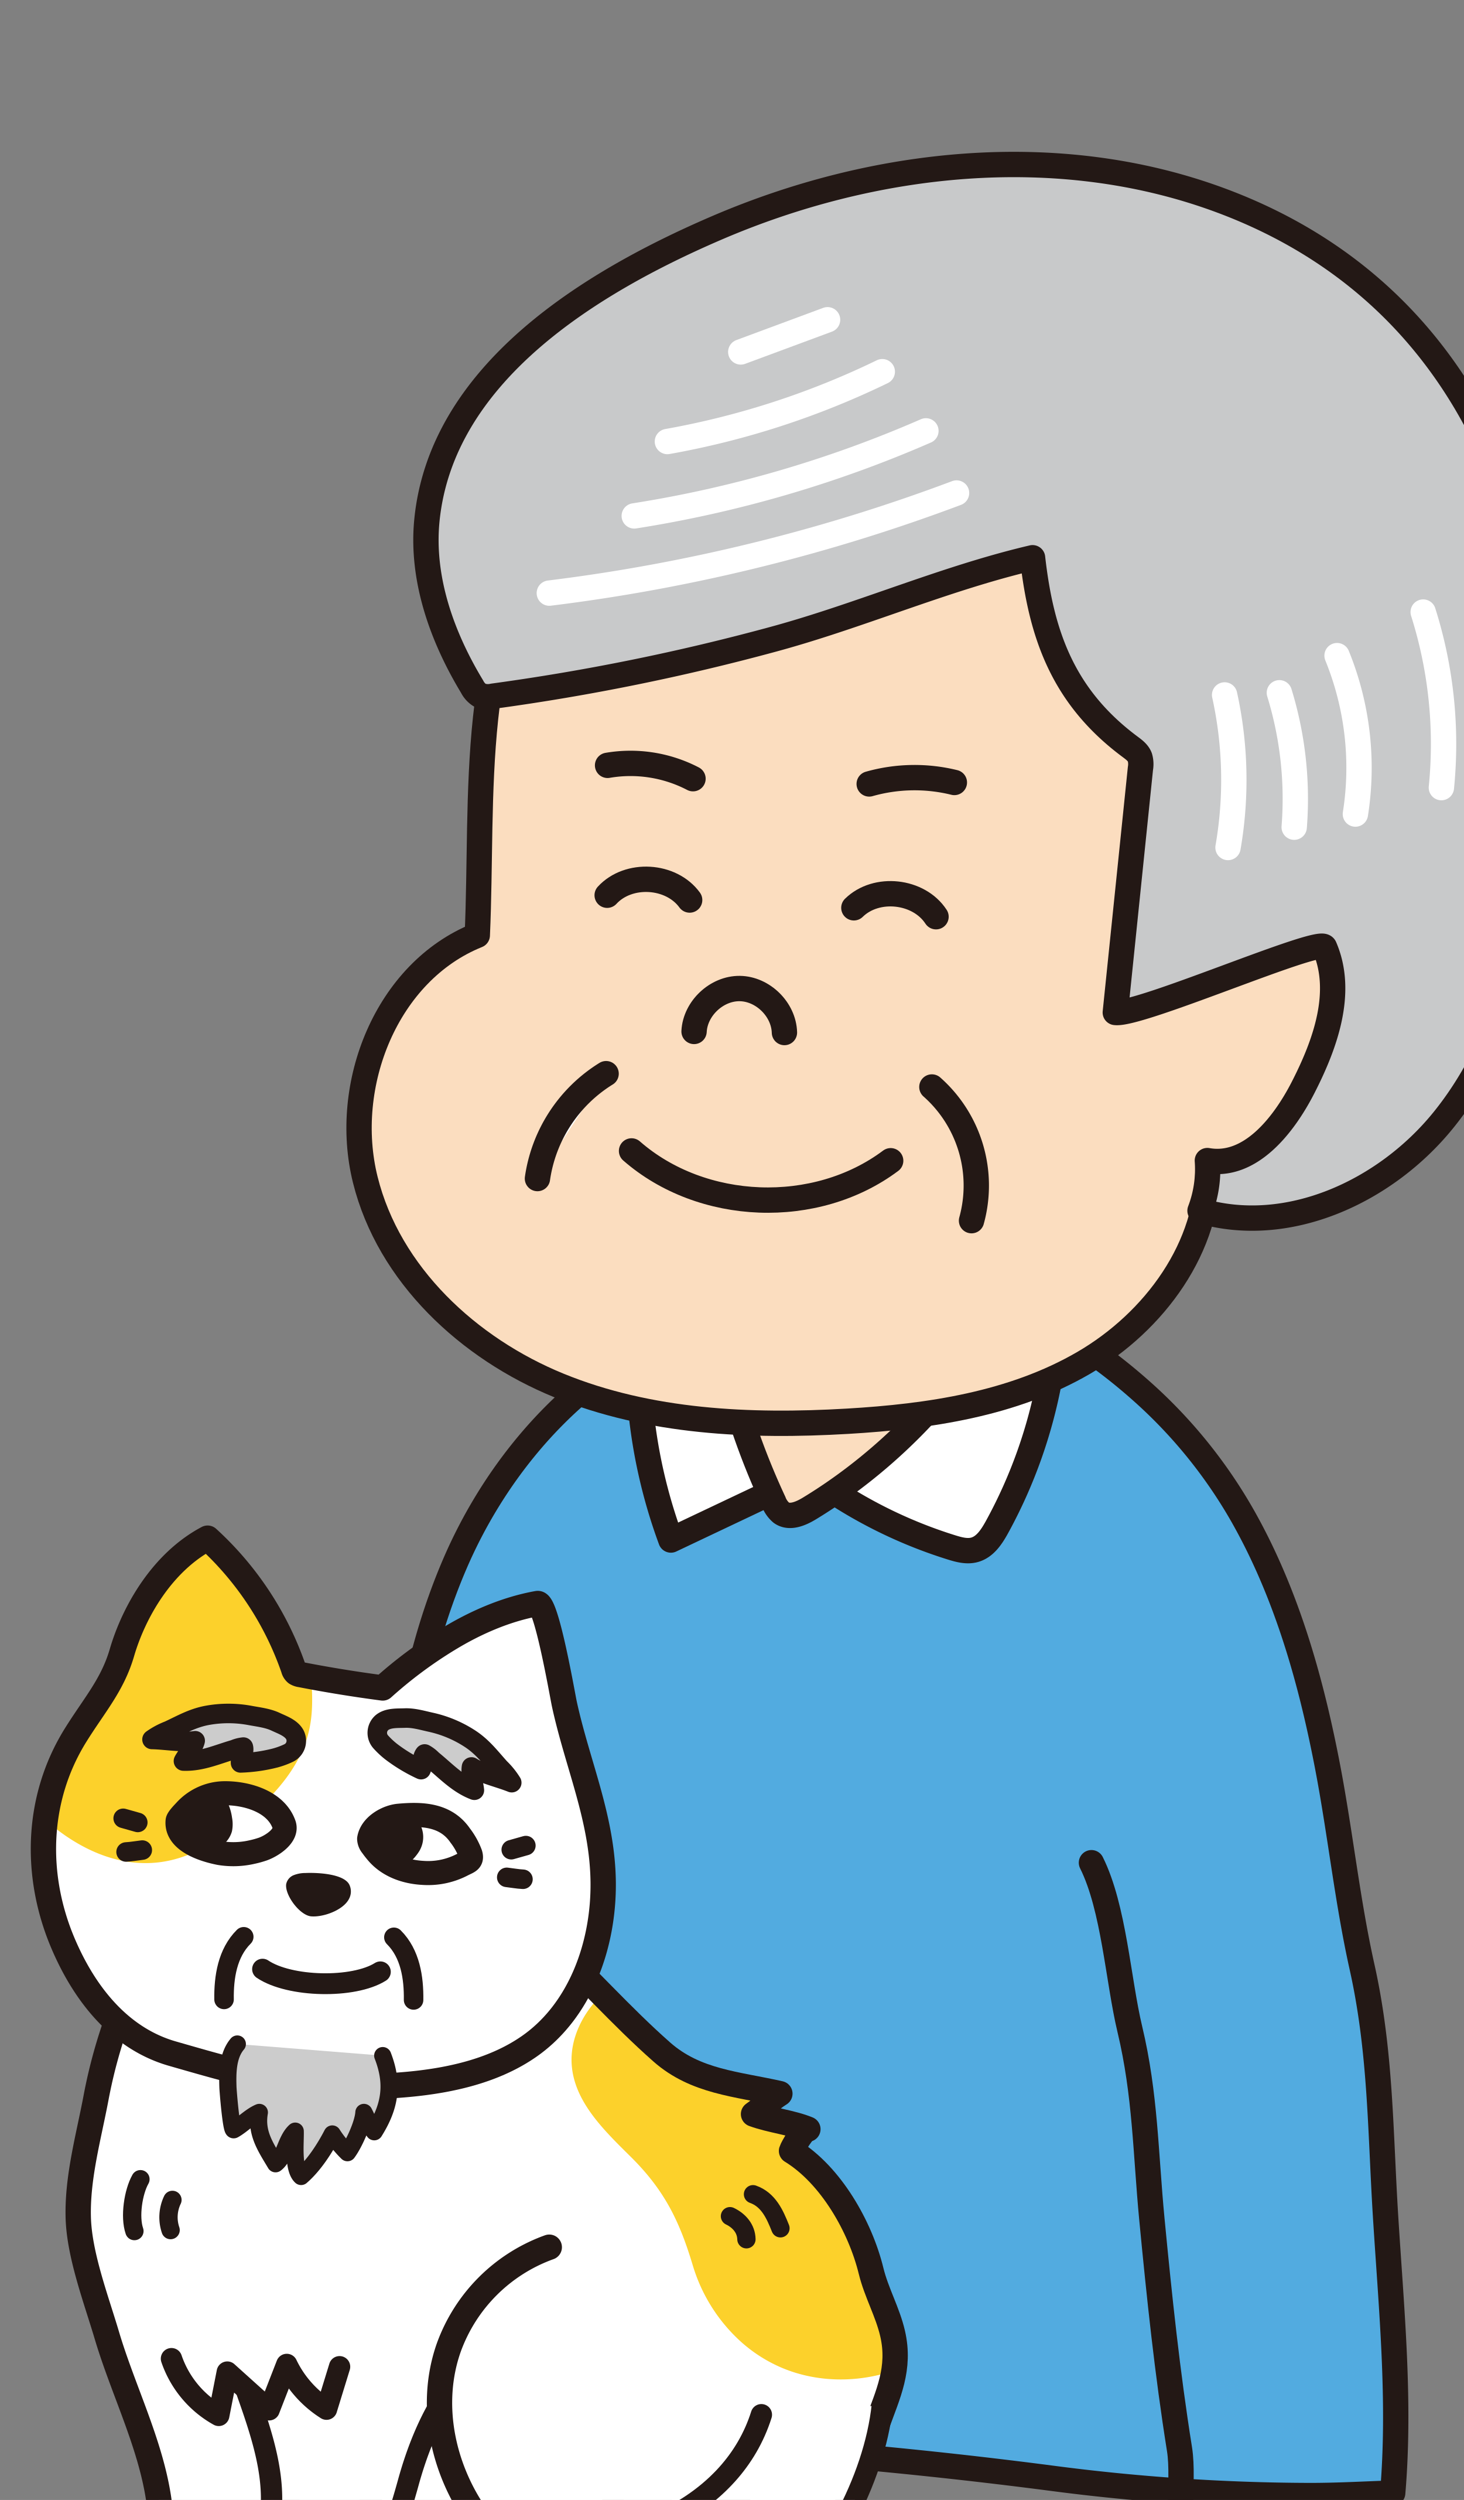<svg xmlns="http://www.w3.org/2000/svg" xmlns:xlink="http://www.w3.org/1999/xlink" width="520.175" height="887.827" viewBox="0 0 520.175 887.827">
  <rect x="0" y="0" width="520.175" height="887.827" fill="#808080" stroke="none"/>
  <defs>
    <clipPath id="clip-path">
      <rect id="長方形_230" data-name="長方形 230" width="520.175" height="887.827" transform="translate(10.349 -0.001)" fill="none"/>
    </clipPath>
    <clipPath id="clip-path-2">
      <path id="パス_387" data-name="パス 387" d="M249.124,887.826h62.842c3.685-8.766,6.652-17.5,9.9-26.522,3.985-11.068,8.5-20.139,5.638-32.567-1.78-7.716-5.765-14.537-7.656-22.276-3.824-15.651-14.244-34.022-28.265-42.6.28-1.024,4.429-8.292,5.817-7.724-5.845-2.392-13.128-3.107-19.314-5.356,3.226-2.279,6.026-5.167,9.361-7.255-15.353-3.472-29.9-4.169-41.963-14.8C216.4,703.091,194.5,670.52,156.362,659.033Z" fill="none"/>
    </clipPath>
    <clipPath id="clip-path-4">
      <path id="パス_397" data-name="パス 397" d="M280.871,857.549c-4.046,12.783-12.084,22.816-22.312,30.277h55.5c5.082-10.967,8.63-22.535,9.8-33.681Z" fill="none"/>
    </clipPath>
    <clipPath id="clip-path-6">
      <path id="パス_407" data-name="パス 407" d="M53.65,586.949c-3.361,11.519-9.874,18.678-16.5,29.34C22.95,639.165,22.774,666.5,32.6,689.821c7.594,18.028,20.128,34.078,39,39.488,21.383,6.129,41.011,12.022,63.6,11.829,21.039-.179,45.406-2.021,63.176-14.4,18.231-12.7,26.561-36.17,26.295-58.387-.269-22.641-9.1-41.583-13.809-63.258-.662-3.049-6.355-36.188-9.522-35.622C190,571.5,179.06,576.348,169.6,582.12a155.661,155.661,0,0,0-23.287,17.328q-14.681-1.927-29.083-4.722a4.236,4.236,0,0,1-1.656-.561,2.883,2.883,0,0,1-.941-1.557,112.486,112.486,0,0,0-30.523-46.352c-16.234,8.6-26.269,26.319-30.464,40.693" fill="none"/>
    </clipPath>
    <clipPath id="clip-path-8">
      <path id="パス_411" data-name="パス 411" d="M152.031,644.83c-4.137.376-9.773,3.515-10.526,8.215a4.114,4.114,0,0,0,.98,2.473,31.9,31.9,0,0,0,2.033,2.586c4.032,4.614,10.079,6.693,16.064,7.023a26.366,26.366,0,0,0,13.929-2.849c2.122-1.126,3.786-1.3,2.977-3.919a25.026,25.026,0,0,0-3.633-6.514c-4.008-5.844-10.087-7.291-16.446-7.292-1.784,0-3.59.114-5.378.277" fill="none"/>
    </clipPath>
    <clipPath id="clip-path-10">
      <path id="パス_415" data-name="パス 415" d="M90.217,636.833a19.1,19.1,0,0,0-13.97,6.182c-.464.526-2.712,2.748-2.8,3.638-.688,7.263,9.463,10.352,14.923,11.428a29.714,29.714,0,0,0,11.64-.38,33.734,33.734,0,0,0,3.571-.983c3.116-1.049,9.112-4.77,7.681-8.786-2.889-8.109-13.053-11.1-20.931-11.1h-.117" fill="none"/>
    </clipPath>
  </defs>
  <g id="グループ_541" data-name="グループ 541" transform="translate(-10.349 0.001)">
    <g id="グループ_520" data-name="グループ 520">
      <g id="グループ_519" data-name="グループ 519" clip-path="url(#clip-path)">
        <path id="パス_355" data-name="パス 355" d="M456.895,547.781c12.517,25.064,19.972,52.491,25.213,79.921,4.5,23.569,7.007,47.6,12.194,70.855,6.649,29.814,6.453,57.747,8.328,88.111,2.027,32.838,5.366,65.8,2.559,98.7-9.934.346-19.957.921-29.9.892a715.539,715.539,0,0,1-91.241-6.15C327.8,872.787,270.3,868.038,213.585,865.981c-17.1-.62-34.091-2.785-51.152-3.6-3.137-.149-12.256,1.27-14.95-1.436-5.36-5.386-3.809-25.439-3.631-31.8.746-26.631-3.311-53.474-.115-79.69,3.367-27.617,4.463-56.128,6.086-83.984,2.184-37.483,7.2-75.415,22.168-110.164,13.264-30.794,35.8-58.741,65.021-75.644,14.409-8.334,30.339-12.241,45.917-17.717,5.629-1.98,11.091-3.61,17.094-3.889,17.872-.831,34.591,7.5,52.4,5.506,6.835-.764,12.739-.673,19.259,1.9,16.22,6.41,31.413,17.107,44.371,28.644a175.065,175.065,0,0,1,36.02,44.592q2.526,4.479,4.817,9.072" fill="#52abe0"/>
        <path id="パス_356" data-name="パス 356" d="M456.895,547.781c12.517,25.064,19.972,52.491,25.213,79.921,4.5,23.569,7.007,47.6,12.194,70.855,6.649,29.814,6.453,57.747,8.328,88.111,2.027,32.838,5.366,65.8,2.559,98.7-9.934.346-19.957.921-29.9.892a715.539,715.539,0,0,1-91.241-6.15C327.8,872.787,270.3,868.038,213.585,865.981c-17.1-.62-34.091-2.785-51.152-3.6-3.137-.149-12.256,1.27-14.95-1.436-5.36-5.386-3.809-25.439-3.631-31.8.746-26.631-3.311-53.474-.115-79.69,3.367-27.617,4.463-56.128,6.086-83.984,2.184-37.483,7.2-75.415,22.168-110.164,13.264-30.794,35.8-58.741,65.021-75.644,14.409-8.334,30.339-12.241,45.917-17.717,5.629-1.98,11.091-3.61,17.094-3.889,17.872-.831,34.591,7.5,52.4,5.506,6.835-.764,12.739-.673,19.259,1.9,16.22,6.41,31.413,17.107,44.371,28.644a175.065,175.065,0,0,1,36.02,44.592Q454.6,543.188,456.895,547.781Z" fill="none" stroke="#231815" stroke-linecap="round" stroke-linejoin="round" stroke-width="9"/>
        <path id="パス_357" data-name="パス 357" d="M398.153,661.509c8,16.021,9.448,41.585,13.642,59.153,5.546,23.227,5.567,43.879,7.833,67.47,2.62,27.27,5.469,54.532,9.8,81.592,1.946,12.151-2.333,30.133,3.9,40.95" fill="none" stroke="#231815" stroke-linecap="round" stroke-linejoin="round" stroke-width="9"/>
        <path id="パス_358" data-name="パス 358" d="M384.461,433.9a174.871,174.871,0,0,1-19.9,108.469c-1.867,3.377-4.2,6.971-7.911,8.011-2.688.753-5.544-.012-8.209-.841a166.746,166.746,0,0,1-43.984-21.173c-2.059-1.4-4.206-2.884-6.681-3.138-2.611-.268-5.136.884-7.509,2.008l-41.54,19.677a187.427,187.427,0,0,1-8.757-97.527" fill="#fff"/>
        <path id="パス_359" data-name="パス 359" d="M384.461,433.9a174.871,174.871,0,0,1-19.9,108.469c-1.867,3.377-4.2,6.971-7.911,8.011-2.688.753-5.544-.012-8.209-.841a166.746,166.746,0,0,1-43.984-21.173c-2.059-1.4-4.206-2.884-6.681-3.138-2.611-.268-5.136.884-7.509,2.008l-41.54,19.677a187.427,187.427,0,0,1-8.757-97.527" fill="none" stroke="#231815" stroke-linecap="round" stroke-linejoin="round" stroke-width="9"/>
        <path id="パス_360" data-name="パス 360" d="M297.969,535.694c-3.063,1.859-7.086,3.611-10,1.529a9.367,9.367,0,0,1-2.707-3.862,259.223,259.223,0,0,1-24.308-110.717c.018-3.365,68.2-4.887,74.613-4.877,22.167.032,48.964-5.7,39.981,23.316-12.011,38.8-43.365,73.848-77.576,94.611" fill="#fbddbf"/>
        <path id="パス_361" data-name="パス 361" d="M297.969,535.694c-3.063,1.859-7.086,3.611-10,1.529a9.367,9.367,0,0,1-2.707-3.862,259.223,259.223,0,0,1-24.308-110.717c.018-3.365,68.2-4.887,74.613-4.877,22.167.032,48.964-5.7,39.981,23.316C363.534,479.881,332.18,514.931,297.969,535.694Z" fill="none" stroke="#231815" stroke-linecap="round" stroke-linejoin="round" stroke-width="9"/>
        <path id="パス_362" data-name="パス 362" d="M179.935,332.15c-32.229,12.94-48.187,53.1-39.8,86.8s36.667,59.958,68.823,73.08,67.858,14.727,102.529,12.7c29.015-1.7,58.731-6.1,83.864-20.7s44.918-41.3,44.175-70.353c17.807,3.764,34.477-11.381,42.059-27.926,6.657-14.525,8.845-32.093,1.448-46.255s-26.324-22.579-40.365-14.956c12.454-34.981,9.8-69.176,7.7-105.066-1.86-31.866-22.062-62.286-48.816-78.922C370.428,121.2,330.2,118.623,295.7,130.994c-34.18,12.255-65.379,21.8-88.182,52.582-31.138,42.032-25.362,99.045-27.582,148.574" fill="#fbddbf"/>
        <path id="パス_363" data-name="パス 363" d="M179.935,332.15c-32.229,12.94-48.187,53.1-39.8,86.8s36.667,59.958,68.823,73.08,67.858,14.727,102.529,12.7c29.015-1.7,58.731-6.1,83.864-20.7s44.918-41.3,44.175-70.353c17.807,3.764,34.477-11.381,42.059-27.926,6.657-14.525,8.845-32.093,1.448-46.255s-26.324-22.579-40.365-14.956c12.454-34.981,9.8-69.176,7.7-105.066-1.86-31.866-22.062-62.286-48.816-78.922C370.428,121.2,330.2,118.623,295.7,130.994c-34.18,12.255-65.379,21.8-88.182,52.582C176.379,225.608,182.155,282.621,179.935,332.15Z" fill="none" stroke="#231815" stroke-linecap="round" stroke-linejoin="round" stroke-width="9"/>
        <path id="パス_364" data-name="パス 364" d="M256.957,366.3c.423-8.191,8.04-15.337,16.241-15.238s15.644,7.426,15.87,15.624" fill="none" stroke="#231815" stroke-linecap="round" stroke-linejoin="round" stroke-width="9"/>
        <path id="パス_365" data-name="パス 365" d="M341.457,386.026A46.723,46.723,0,0,1,355.542,433.5" fill="none" stroke="#231815" stroke-linecap="round" stroke-linejoin="round" stroke-width="9"/>
        <path id="パス_366" data-name="パス 366" d="M225.705,381.3a52.552,52.552,0,0,0-24.394,37.242" fill="#fff"/>
        <path id="パス_367" data-name="パス 367" d="M225.705,381.3a52.552,52.552,0,0,0-24.394,37.242" fill="none" stroke="#231815" stroke-linecap="round" stroke-linejoin="round" stroke-width="9"/>
        <path id="パス_368" data-name="パス 368" d="M226.227,271.8a48.107,48.107,0,0,1,30.351,4.739" fill="none" stroke="#231815" stroke-linecap="round" stroke-linejoin="round" stroke-width="9"/>
        <path id="パス_369" data-name="パス 369" d="M319.185,278.4a59.133,59.133,0,0,1,30.258-.519" fill="none" stroke="#231815" stroke-linecap="round" stroke-linejoin="round" stroke-width="9"/>
        <path id="パス_370" data-name="パス 370" d="M304.317,221.245c24.278-7.883,48.147-17.376,72.912-23.171,3.066,27.09,10.664,49.288,34.606,67.1,1.4,1.044,2.911,2.145,3.521,3.784a8.747,8.747,0,0,1,.2,3.951q-4.465,43.324-8.93,86.65c8.617,1.163,72.756-26.852,74.331-23.208,6.9,15.96.324,34.369-7.6,49.844-6.988,13.644-18.928,28.654-34.019,25.969a41.308,41.308,0,0,1-2.608,17.8c31.267,9.206,65.921-6.808,86.436-32.136s29.206-58.2,33.719-90.485c13.573-97.1-13.068-199.688-113.636-236.488-57.3-20.97-122.366-13.968-178.414,10.159-44.772,19.273-97.62,51.532-102.8,103.758-2.052,20.692,5.341,41.369,16.061,59.08a7.661,7.661,0,0,0,2.724,3.039,7.885,7.885,0,0,0,4.722.336,781.684,781.684,0,0,0,99.736-20.255c6.39-1.739,12.73-3.679,19.042-5.729" fill="#c8c9ca"/>
        <path id="パス_371" data-name="パス 371" d="M304.317,221.245c24.278-7.883,48.147-17.376,72.912-23.171,3.066,27.09,10.664,49.288,34.606,67.1,1.4,1.044,2.911,2.145,3.521,3.784a8.747,8.747,0,0,1,.2,3.951q-4.465,43.324-8.93,86.65c8.617,1.163,72.756-26.852,74.331-23.208,6.9,15.96.324,34.369-7.6,49.844-6.988,13.644-18.928,28.654-34.019,25.969a41.308,41.308,0,0,1-2.608,17.8c31.267,9.206,65.921-6.808,86.436-32.136s29.206-58.2,33.719-90.485c13.573-97.1-13.068-199.688-113.636-236.488-57.3-20.97-122.366-13.968-178.414,10.159-44.772,19.273-97.62,51.532-102.8,103.758-2.052,20.692,5.341,41.369,16.061,59.08a7.661,7.661,0,0,0,2.724,3.039,7.885,7.885,0,0,0,4.722.336,781.684,781.684,0,0,0,99.736-20.255C291.665,225.235,298.005,223.295,304.317,221.245Z" fill="none" stroke="#231815" stroke-linecap="round" stroke-linejoin="round" stroke-width="9"/>
        <path id="パス_372" data-name="パス 372" d="M205.53,210.635a629.972,629.972,0,0,0,144.692-35.554" fill="none" stroke="#fff" stroke-linecap="round" stroke-linejoin="round" stroke-width="9"/>
        <path id="パス_373" data-name="パス 373" d="M235.707,183.216a423.126,423.126,0,0,0,103.629-30.2" fill="none" stroke="#fff" stroke-linecap="round" stroke-linejoin="round" stroke-width="9"/>
        <path id="パス_374" data-name="パス 374" d="M247.484,156.8a291.912,291.912,0,0,0,76.35-24.8" fill="none" stroke="#fff" stroke-linecap="round" stroke-linejoin="round" stroke-width="9"/>
        <line id="線_81" data-name="線 81" y1="11.433" x2="30.845" transform="translate(273.549 113.556)" fill="none" stroke="#fff" stroke-linecap="round" stroke-linejoin="round" stroke-width="9"/>
        <path id="パス_375" data-name="パス 375" d="M445.468,246.794a140.366,140.366,0,0,1,1.206,54.184" fill="none" stroke="#fff" stroke-linecap="round" stroke-linejoin="round" stroke-width="9"/>
        <path id="パス_376" data-name="パス 376" d="M464.922,246.026a128.057,128.057,0,0,1,5.268,47.732" fill="none" stroke="#fff" stroke-linecap="round" stroke-linejoin="round" stroke-width="9"/>
        <path id="パス_377" data-name="パス 377" d="M485.419,232.838a105.507,105.507,0,0,1,6.515,56.26" fill="none" stroke="#fff" stroke-linecap="round" stroke-linejoin="round" stroke-width="9"/>
        <path id="パス_378" data-name="パス 378" d="M516.023,217.365a155.15,155.15,0,0,1,6.464,62.345" fill="none" stroke="#fff" stroke-linecap="round" stroke-linejoin="round" stroke-width="9"/>
        <path id="パス_379" data-name="パス 379" d="M226.079,317.929c7.582-8.23,22.734-7.351,29.313,1.7" fill="none" stroke="#231815" stroke-linecap="round" stroke-linejoin="round" stroke-width="9"/>
        <path id="パス_380" data-name="パス 380" d="M342.928,325.559c-6.118-9.369-21.207-11.006-29.192-3.166" fill="none" stroke="#231815" stroke-linecap="round" stroke-linejoin="round" stroke-width="9"/>
        <path id="パス_381" data-name="パス 381" d="M234.742,408.731c25.006,21.87,65.486,23.4,92.075,3.488" fill="none" stroke="#231815" stroke-linecap="round" stroke-linejoin="round" stroke-width="9"/>
        <path id="パス_382" data-name="パス 382" d="M189.772,699.284c4.393,4.06,5.437,9.126,7.432,14.4,5.893,15.587,11.379,31.213,18.2,46.448,11.378,25.409,26.438,43.987,15.18,72.029-17.382,6.17-42.967,25.225-61.113,25.637-9.051.206-18.169-1.241-27.058-2.792-16.657-2.908-39.566-5.3-52.436-17.46-13.262-12.532-11.028-40.3-10.017-56.746,1.682-27.38,13.5-63.586,37.677-79.62" fill="#fff"/>
        <path id="パス_383" data-name="パス 383" d="M132.039,939.134c20.078-.713,56.584,5.187,74.167-6.823,15.018-10.259,24.54-44.164,23.046-60.992-1.8-20.293-19.244-31.642-37.579-34.475-12.338-1.906-25.669-2.049-36.486,4.181-13.41,7.724-20.211,25.311-15.486,40.047,1.641,5.122,4.535,10.256,3.5,15.533-1.772,9.016-52.063,28.914-25.661,40.821,4.479,2.019,9.591,1.882,14.5,1.708" fill="#fff"/>
        <path id="パス_384" data-name="パス 384" d="M132.039,939.134c20.078-.713,56.584,5.187,74.167-6.823,15.018-10.259,24.54-44.164,23.046-60.992-1.8-20.293-19.244-31.642-37.579-34.475-12.338-1.906-25.669-2.049-36.486,4.181-13.41,7.724-20.211,25.311-15.486,40.047,1.641,5.122,4.535,10.256,3.5,15.533-1.772,9.016-52.063,28.914-25.661,40.821C122.017,939.445,127.129,939.308,132.039,939.134Z" fill="none" stroke="#231815" stroke-linecap="round" stroke-linejoin="round" stroke-width="7.578"/>
        <path id="パス_385" data-name="パス 385" d="M156.362,659.033c38.14,11.487,60.033,44.057,89.122,69.693,12.059,10.628,26.61,11.324,41.963,14.8-3.336,2.088-6.135,4.976-9.362,7.255,6.187,2.249,13.469,2.963,19.314,5.356-1.387-.568-5.536,6.7-5.816,7.723,14.02,8.582,24.441,26.953,28.265,42.6,1.891,7.739,5.876,14.56,7.655,22.275,2.867,12.429-1.652,21.5-5.637,32.568-4.179,11.607-7.895,22.739-13.27,34.077-9.065,19.119-22.842,30.647-38.332,44.585" fill="#fff"/>
      </g>
    </g>
    <g id="グループ_522" data-name="グループ 522">
      <g id="グループ_521" data-name="グループ 521" clip-path="url(#clip-path-2)">
        <path id="パス_386" data-name="パス 386" d="M273.687,831.7a52.539,52.539,0,0,0,14.344,9.134c20.264,8.622,45.567,3.615,61.021-12.075,29.152-29.6,11.634-73.443-11.224-100.787-17.774-21.262-43.417-37.517-71.128-37.844-15.3-.181-31.681,7.791-42.616,18.337-6.647,6.412-11.207,15.439-10.611,24.655.859,13.27,11.526,23.461,20.976,32.818,12.034,11.917,17.335,22.872,22.031,38.5A59.529,59.529,0,0,0,273.687,831.7" fill="#fcd12b"/>
      </g>
    </g>
    <g id="グループ_524" data-name="グループ 524">
      <g id="グループ_523" data-name="グループ 523" clip-path="url(#clip-path)">
        <path id="パス_388" data-name="パス 388" d="M156.362,659.033c38.14,11.487,60.033,44.057,89.122,69.693,12.059,10.628,26.61,11.324,41.963,14.8-3.336,2.088-6.135,4.976-9.362,7.255,6.187,2.249,13.469,2.963,19.314,5.356-1.387-.568-5.536,6.7-5.816,7.723,14.02,8.582,24.441,26.953,28.265,42.6,1.891,7.739,5.876,14.56,7.655,22.275,2.867,12.429-1.652,21.5-5.637,32.568-4.179,11.607-7.895,22.739-13.27,34.077-9.065,19.119-22.842,30.647-38.332,44.585" fill="none" stroke="#231815" stroke-linecap="round" stroke-linejoin="round" stroke-width="9"/>
        <path id="パス_389" data-name="パス 389" d="M112.4,850.423c.876,34.986-.715-11.987.161,23,.7,27.823-4.441,69.793-43.429,60.959-6.072-1.376-12.76-5.722-12.221-11.924.317-3.652,3.077-6.528,5.119-9.572,4.993-7.443,6-17,4.628-25.856-3.043-19.7-12.684-38.608-18.348-57.686-3.806-12.822-9.8-28.544-10.152-41.834-.379-14.381,3.716-28.685,6.349-42.705a181.844,181.844,0,0,1,7.158-26.577,176.589,176.589,0,0,1,26.428-49.1c22.167-28.844,57.069-41.386,93.365-40.289,3.3.1,7.843,2.992,5.6,5.417" fill="#fff"/>
        <path id="パス_390" data-name="パス 390" d="M112.4,850.423c.876,34.986-.715-11.987.161,23,.7,27.823-4.441,69.793-43.429,60.959-6.072-1.376-12.76-5.722-12.221-11.924.317-3.652,3.077-6.528,5.119-9.572,4.993-7.443,6-17,4.628-25.856-3.043-19.7-12.684-38.608-18.348-57.686-3.806-12.822-9.8-28.544-10.152-41.834-.379-14.381,3.716-28.685,6.349-42.705a181.844,181.844,0,0,1,7.158-26.577,176.589,176.589,0,0,1,26.428-49.1c22.167-28.844,57.069-41.386,93.365-40.289,3.3.1,7.843,2.992,5.6,5.417" fill="none" stroke="#231815" stroke-linecap="round" stroke-linejoin="round" stroke-width="9"/>
        <path id="パス_391" data-name="パス 391" d="M193.5,827.2c-21.074,11.906-31.911,32.011-38.124,54.609-3.005,10.929-6.806,21.813-9.75,32.55-2.624,9.575-5.221,17.743-14.863,22.65a28.065,28.065,0,0,1-30.426-3.785c-2.549-2.228-4.764-5.136-5.084-8.506-.422-4.459,2.472-8.448,4.759-12.3,12.906-21.737,4.952-43.53-2.806-65.445" fill="#fff"/>
        <path id="パス_392" data-name="パス 392" d="M193.5,827.2c-21.074,11.906-31.911,32.011-38.124,54.609-3.005,10.929-6.806,21.813-9.75,32.55-2.624,9.575-5.221,17.743-14.863,22.65a28.065,28.065,0,0,1-30.426-3.785c-2.549-2.228-4.764-5.136-5.084-8.506-.422-4.459,2.472-8.448,4.759-12.3,12.906-21.737,4.952-43.53-2.806-65.445" fill="none" stroke="#231815" stroke-linecap="round" stroke-linejoin="round" stroke-width="7.574"/>
        <path id="パス_393" data-name="パス 393" d="M205.508,798.058a59.288,59.288,0,0,0-35.635,35.45c-8.924,24.979.689,54.038,19.748,71.55-11.2,2.114-22.71,4.68-31.979,11.32-3.721,2.666-7.186,6.307-7.761,10.848-.671,5.3,2.988,10.481,7.761,12.893,8.329,4.21,16.634.457,25.243.153q17.178-.606,34.356-1.22c6.828-.242,13.76-.5,20.261-2.6s12.63-6.326,15.455-12.547c2.562-5.642-1.025-10.411.33-15.6,1.27-4.861,7.775-8.3,11.1-11.8a74.225,74.225,0,0,0,18.175-33.029" fill="#fff"/>
        <path id="パス_394" data-name="パス 394" d="M205.508,798.058a59.288,59.288,0,0,0-35.635,35.45c-8.924,24.979.689,54.038,19.748,71.55-11.2,2.114-22.71,4.68-31.979,11.32-3.721,2.666-7.186,6.307-7.761,10.848-.671,5.3,2.988,10.481,7.761,12.893,8.329,4.21,16.634.457,25.243.153q17.178-.606,34.356-1.22c6.828-.242,13.76-.5,20.261-2.6s12.63-6.326,15.455-12.547c2.562-5.642-1.025-10.411.33-15.6,1.27-4.861,7.775-8.3,11.1-11.8a74.225,74.225,0,0,0,18.175-33.029" fill="none" stroke="#231815" stroke-linecap="round" stroke-linejoin="round" stroke-width="9"/>
        <path id="パス_395" data-name="パス 395" d="M323.857,854.144c-2.849,27.142-19.791,56.778-38.683,74.191C252.983,958,190.745,977.49,148.52,960.847c-20.234-7.975-33.81-31.483-13.589-48.8,8.739-7.482,20.848-9.763,32.352-9.691s22.921,2.2,34.425,2.3c32.4.268,68.821-14.434,79.163-47.109" fill="#fff"/>
      </g>
    </g>
    <g id="グループ_526" data-name="グループ 526">
      <g id="グループ_525" data-name="グループ 525" clip-path="url(#clip-path-4)">
        <path id="パス_396" data-name="パス 396" d="M152.6,983.621c15.318-12.3,24.388-31.7,25.182-51.342s-6.4-39.291-18.763-54.56c-5.472-6.756-12.022-12.775-19.78-16.689-8.631-4.355-18.388-5.939-28.025-6.682-11.261-.869-22.773-.64-33.584,2.633-10.47,3.169-19.919,9.087-28.548,15.817-9.869,7.7-18.946,16.671-25.259,27.484S14.1,923.9,15.958,936.291c2.483,16.607,13.91,30.533,26.692,41.4,14.734,12.531,34.306,24.285,54.329,21.465,19.816-2.791,39.111-2.288,55.616-15.54" fill="#fcd12b"/>
      </g>
    </g>
    <g id="グループ_528" data-name="グループ 528">
      <g id="グループ_527" data-name="グループ 527" clip-path="url(#clip-path)">
        <path id="パス_398" data-name="パス 398" d="M323.857,854.144c-2.849,27.142-19.791,56.778-38.683,74.191C252.983,958,190.745,977.49,148.52,960.847c-20.234-7.975-33.81-31.483-13.589-48.8,8.739-7.482,20.848-9.763,32.352-9.691s22.921,2.2,34.425,2.3c32.4.268,68.821-14.434,79.163-47.109" fill="none" stroke="#231815" stroke-linecap="round" stroke-linejoin="round" stroke-width="7.578"/>
        <path id="パス_399" data-name="パス 399" d="M71.271,837.646a36.54,36.54,0,0,0,16.809,20.14q1.513-7.687,3.024-15.375l14.869,13.383q3.135-8.052,6.27-16.1a38.465,38.465,0,0,0,14.125,15.883q2.318-7.533,4.634-15.068" fill="#fff"/>
        <path id="パス_400" data-name="パス 400" d="M71.271,837.646a36.54,36.54,0,0,0,16.809,20.14q1.513-7.687,3.024-15.375l14.869,13.383q3.135-8.052,6.27-16.1a38.465,38.465,0,0,0,14.125,15.883q2.318-7.533,4.634-15.068" fill="none" stroke="#231815" stroke-linecap="round" stroke-linejoin="round" stroke-width="7.574"/>
        <path id="パス_401" data-name="パス 401" d="M277.9,779.248c5.47,1.935,7.77,7.1,9.748,12.088" fill="none" stroke="#231815" stroke-linecap="round" stroke-linejoin="round" stroke-width="6.507"/>
        <path id="パス_402" data-name="パス 402" d="M269.714,787.047c3.261,1.569,5.772,4.4,5.849,8.188" fill="none" stroke="#231815" stroke-linecap="round" stroke-linejoin="round" stroke-width="6.507"/>
        <path id="パス_403" data-name="パス 403" d="M71.614,781.264a14.25,14.25,0,0,0-.652,10.708" fill="none" stroke="#231815" stroke-linecap="round" stroke-linejoin="round" stroke-width="6.507"/>
        <path id="パス_404" data-name="パス 404" d="M60.249,773.913c-2.557,4.516-3.9,13.347-2.144,18.413" fill="none" stroke="#231815" stroke-linecap="round" stroke-linejoin="round" stroke-width="6.507"/>
        <path id="パス_405" data-name="パス 405" d="M32.6,689.821c-9.824-23.321-9.648-50.657,4.557-73.532,6.621-10.662,13.134-17.821,16.5-29.34,4.194-14.374,14.23-32.1,30.464-40.693a112.5,112.5,0,0,1,30.524,46.351,2.875,2.875,0,0,0,.94,1.559,4.274,4.274,0,0,0,1.656.56q14.39,2.793,29.083,4.723A155.6,155.6,0,0,1,169.6,582.12c9.457-5.772,20.392-10.623,31.735-12.65,3.168-.566,8.861,32.573,9.523,35.622,4.707,21.675,13.539,40.617,13.81,63.258.265,22.217-8.065,45.686-26.3,58.387-17.77,12.38-42.137,14.221-63.176,14.4-22.591.193-42.218-5.7-63.6-11.829-18.873-5.41-31.406-21.46-39-39.488" fill="#fff"/>
      </g>
    </g>
    <g id="グループ_530" data-name="グループ 530">
      <g id="グループ_529" data-name="グループ 529" clip-path="url(#clip-path-6)">
        <path id="パス_406" data-name="パス 406" d="M118.749,619.27c-3.8,10.369-11.734,19.032-20.3,26.2-7.122,5.962-14.974,11.268-23.8,14.16-14.418,4.723-28.6.753-40.827-7.574C11.438,636.8.543,608.619.022,581.536-.242,567.85,1.9,553.867,8.265,541.751c5.614-10.682,14.325-19.529,24.2-26.467,6.271-4.407,13.16-8.143,20.658-9.733,11.385-2.414,23.527.386,33.483,6.412,25.193,15.248,31.417,52.121,33.88,78.921.722,7.852,1.434,15.859-.305,23.55a39.272,39.272,0,0,1-1.431,4.836" fill="#fcd12b"/>
      </g>
    </g>
    <g id="グループ_532" data-name="グループ 532">
      <g id="グループ_531" data-name="グループ 531" clip-path="url(#clip-path)">
        <path id="パス_408" data-name="パス 408" d="M32.6,689.821c-9.824-23.321-9.648-50.657,4.557-73.532,6.621-10.662,13.134-17.821,16.5-29.34,4.194-14.374,14.23-32.1,30.464-40.693a112.5,112.5,0,0,1,30.524,46.351,2.875,2.875,0,0,0,.94,1.559,4.274,4.274,0,0,0,1.656.56q14.39,2.793,29.083,4.723A155.6,155.6,0,0,1,169.6,582.12c9.457-5.772,20.392-10.623,31.735-12.65,3.168-.566,8.861,32.573,9.523,35.622,4.707,21.675,13.539,40.617,13.81,63.258.265,22.217-8.065,45.686-26.3,58.387-17.77,12.38-42.137,14.221-63.176,14.4-22.591.193-42.218-5.7-63.6-11.829C52.725,723.9,40.192,707.849,32.6,689.821Z" fill="none" stroke="#231815" stroke-linecap="round" stroke-linejoin="round" stroke-width="9"/>
        <path id="パス_409" data-name="パス 409" d="M144.518,658.1c4.033,4.614,10.079,6.693,16.065,7.023a26.363,26.363,0,0,0,13.928-2.848c2.123-1.127,3.786-1.3,2.977-3.92a25.019,25.019,0,0,0-3.633-6.515c-5.131-7.483-13.661-7.756-21.824-7.014-4.137.376-9.773,3.516-10.526,8.215a4.127,4.127,0,0,0,.981,2.474,32.272,32.272,0,0,0,2.032,2.585" fill="#fff"/>
      </g>
    </g>
    <g id="グループ_534" data-name="グループ 534">
      <g id="グループ_533" data-name="グループ 533" clip-path="url(#clip-path-8)">
        <path id="パス_410" data-name="パス 410" d="M150.365,642.019a11.744,11.744,0,0,0-3.169.294,13.18,13.18,0,0,0-4.535,1.88,10.758,10.758,0,0,0-4.384,9.235c.3,8.367,7.686,15.97,17.005,8.444a16.785,16.785,0,0,0,4.1-4.564c3.955-6.908-1.386-14.942-9.021-15.289" fill="#231815"/>
      </g>
    </g>
    <g id="グループ_536" data-name="グループ 536">
      <g id="グループ_535" data-name="グループ 535" clip-path="url(#clip-path)">
        <path id="パス_412" data-name="パス 412" d="M144.518,658.1c4.033,4.614,10.079,6.693,16.065,7.023a26.363,26.363,0,0,0,13.928-2.848c2.123-1.127,3.786-1.3,2.977-3.92a25.019,25.019,0,0,0-3.633-6.515c-5.131-7.483-13.661-7.756-21.824-7.014-4.137.376-9.773,3.516-10.526,8.215a4.127,4.127,0,0,0,.981,2.474A32.272,32.272,0,0,0,144.518,658.1Z" fill="none" stroke="#231815" stroke-linecap="round" stroke-linejoin="round" stroke-width="8.545"/>
        <path id="パス_413" data-name="パス 413" d="M100.014,657.7a33.95,33.95,0,0,0,3.57-.982c3.116-1.05,9.112-4.771,7.682-8.786-2.9-8.15-13.155-11.13-21.049-11.1a19.1,19.1,0,0,0-13.969,6.182c-.465.527-2.713,2.749-2.8,3.639-.687,7.262,9.463,10.352,14.923,11.427a29.719,29.719,0,0,0,11.641-.38" fill="#fff"/>
      </g>
    </g>
    <g id="グループ_538" data-name="グループ 538">
      <g id="グループ_537" data-name="グループ 537" clip-path="url(#clip-path-10)">
        <path id="パス_414" data-name="パス 414" d="M78.669,633.612a11.292,11.292,0,0,0-6.83,3.466,13.374,13.374,0,0,0-2.024,15.483c3.35,5.886,11.767,6.4,17.5,3.913a9.361,9.361,0,0,0,5.448-6.107,12.523,12.523,0,0,0,.028-4.873,18.057,18.057,0,0,0-1.2-4.464,12.522,12.522,0,0,0-12.914-7.418" fill="#231815"/>
      </g>
    </g>
    <g id="グループ_540" data-name="グループ 540">
      <g id="グループ_539" data-name="グループ 539" clip-path="url(#clip-path)">
        <path id="パス_416" data-name="パス 416" d="M100.014,657.7a33.95,33.95,0,0,0,3.57-.982c3.116-1.05,9.112-4.771,7.682-8.786-2.9-8.15-13.155-11.13-21.049-11.1a19.1,19.1,0,0,0-13.969,6.182c-.465.527-2.713,2.749-2.8,3.639-.687,7.262,9.463,10.352,14.923,11.427A29.719,29.719,0,0,0,100.014,657.7Z" fill="none" stroke="#231815" stroke-linecap="round" stroke-linejoin="round" stroke-width="8.545"/>
        <path id="パス_417" data-name="パス 417" d="M122.249,680.586c4.381-.189,10.426-2.669,12.192-6.4a5.519,5.519,0,0,0-.064-5.056c-2.218-3.807-11.648-4.131-15.489-3.964a11.261,11.261,0,0,0-4.236.788,4.341,4.341,0,0,0-2.626,3.213c-.479,3.9,4.882,11.108,8.95,11.4a11.163,11.163,0,0,0,1.273.014" fill="#231815"/>
        <path id="パス_418" data-name="パス 418" d="M108.046,624.342a57.242,57.242,0,0,1-12.233,1.726c-.085-1.906,1.523-3.761,1.014-5.622a11.451,11.451,0,0,0-3.288.86c-5.937,1.71-11.612,4.335-18.009,4.1,1.214-2.25,3.587-4.773,4.17-7.214-4.909.764-10.429-.349-15.343-.447a26.826,26.826,0,0,1,5.9-3.156c4.62-2.149,8.455-4.407,13.582-5.379a42.075,42.075,0,0,1,15.481.029c2.991.557,6.185.907,8.968,2.219,2.376,1.12,5.527,2.167,6.848,4.641a4.814,4.814,0,0,1-2.3,6.5,28.868,28.868,0,0,1-4.791,1.745" fill="#ccc"/>
        <path id="パス_419" data-name="パス 419" d="M108.046,624.342a57.242,57.242,0,0,1-12.233,1.726c-.085-1.906,1.523-3.761,1.014-5.622a11.451,11.451,0,0,0-3.288.86c-5.937,1.71-11.612,4.335-18.009,4.1,1.214-2.25,3.587-4.773,4.17-7.214-4.909.764-10.429-.349-15.343-.447a26.826,26.826,0,0,1,5.9-3.156c4.62-2.149,8.455-4.407,13.582-5.379a42.075,42.075,0,0,1,15.481.029c2.991.557,6.185.907,8.968,2.219,2.376,1.12,5.527,2.167,6.848,4.641a4.814,4.814,0,0,1-2.3,6.5A28.868,28.868,0,0,1,108.046,624.342Z" fill="none" stroke="#231815" stroke-linecap="round" stroke-linejoin="round" stroke-width="6.934"/>
        <path id="パス_420" data-name="パス 420" d="M149.378,622.1a57.179,57.179,0,0,0,10.588,6.365c.822-1.721.066-4.056,1.261-5.571a11.439,11.439,0,0,1,2.692,2.076c4.8,3.892,9,8.525,14.979,10.805-.239-2.546-1.438-5.8-1.022-8.27,4.221,2.62,9.737,3.751,14.3,5.58a26.817,26.817,0,0,0-4.2-5.208c-3.415-3.783-6.063-7.359-10.4-10.255a42.057,42.057,0,0,0-14.262-6.019c-2.972-.655-6.049-1.58-9.123-1.459-2.625.1-5.935-.163-8.117,1.6a4.814,4.814,0,0,0-.426,6.88,28.958,28.958,0,0,0,3.73,3.477" fill="#ccc"/>
        <path id="パス_421" data-name="パス 421" d="M149.378,622.1a57.179,57.179,0,0,0,10.588,6.365c.822-1.721.066-4.056,1.261-5.571a11.439,11.439,0,0,1,2.692,2.076c4.8,3.892,9,8.525,14.979,10.805-.239-2.546-1.438-5.8-1.022-8.27,4.221,2.62,9.737,3.751,14.3,5.58a26.817,26.817,0,0,0-4.2-5.208c-3.415-3.783-6.063-7.359-10.4-10.255a42.057,42.057,0,0,0-14.262-6.019c-2.972-.655-6.049-1.58-9.123-1.459-2.625.1-5.935-.163-8.117,1.6a4.814,4.814,0,0,0-.426,6.88A28.958,28.958,0,0,0,149.378,622.1Z" fill="none" stroke="#231815" stroke-linecap="round" stroke-linejoin="round" stroke-width="6.934"/>
        <path id="パス_422" data-name="パス 422" d="M94.669,725.9c-3.459,4.091-3.5,10.2-3.335,15.271.05,1.55,1.207,15.646,2.075,15.168,2.922-1.606,5.845-4.781,9.088-6.142-1.266,7.269,2.168,12.2,5.761,18.224,3.25-2.369,3.67-8.586,6.985-11.576.118,4.077-.919,13.261,2.091,16.089,4.441-3.816,8.347-9.811,11.075-15.085a37.219,37.219,0,0,0,5.393,6.638c2.289-3.064,5.625-10.337,5.847-14.293,1.181,2.214,2.06,4.774,3.677,6.858,5.759-9.162,6.851-17.128,3.013-27.032" fill="#ccc"/>
        <path id="パス_423" data-name="パス 423" d="M94.669,725.9c-3.459,4.091-3.5,10.2-3.335,15.271.05,1.55,1.207,15.646,2.075,15.168,2.922-1.606,5.845-4.781,9.088-6.142-1.266,7.269,2.168,12.2,5.761,18.224,3.25-2.369,3.67-8.586,6.985-11.576.118,4.077-.919,13.261,2.091,16.089,4.441-3.816,8.347-9.811,11.075-15.085a37.219,37.219,0,0,0,5.393,6.638c2.289-3.064,5.625-10.337,5.847-14.293,1.181,2.214,2.06,4.774,3.677,6.858,5.759-9.162,6.851-17.128,3.013-27.032" fill="none" stroke="#231815" stroke-linecap="round" stroke-linejoin="round" stroke-width="6.103"/>
        <path id="パス_424" data-name="パス 424" d="M150.3,688c5.818,5.8,7.111,14.348,7,22.248" fill="none" stroke="#231815" stroke-linecap="round" stroke-linejoin="round" stroke-width="6.934"/>
        <path id="パス_425" data-name="パス 425" d="M103.635,699.313c9.634,6.476,32.309,6.948,41.863.951" fill="none" stroke="#231815" stroke-linecap="round" stroke-linejoin="round" stroke-width="7.394"/>
        <path id="パス_426" data-name="パス 426" d="M96.956,687.813c-5.818,5.8-7.111,14.348-7,22.248" fill="none" stroke="#231815" stroke-linecap="round" stroke-linejoin="round" stroke-width="6.934"/>
        <line id="線_82" data-name="線 82" x2="5.194" y2="1.468" transform="translate(54.113 645.74)" fill="none" stroke="#231815" stroke-linecap="round" stroke-linejoin="round" stroke-width="6.934"/>
        <path id="パス_427" data-name="パス 427" d="M55.145,657.7c1.912-.091,3.853-.462,5.759-.678" fill="none" stroke="#231815" stroke-linecap="round" stroke-linejoin="round" stroke-width="6.934"/>
        <line id="線_83" data-name="線 83" x1="5.194" y2="1.468" transform="translate(192.001 655.426)" fill="none" stroke="#231815" stroke-linecap="round" stroke-linejoin="round" stroke-width="6.934"/>
        <path id="パス_428" data-name="パス 428" d="M196.163,667.387c-1.912-.091-3.853-.462-5.759-.677" fill="none" stroke="#231815" stroke-linecap="round" stroke-linejoin="round" stroke-width="6.934"/>
      </g>
    </g>
  </g>
</svg>
